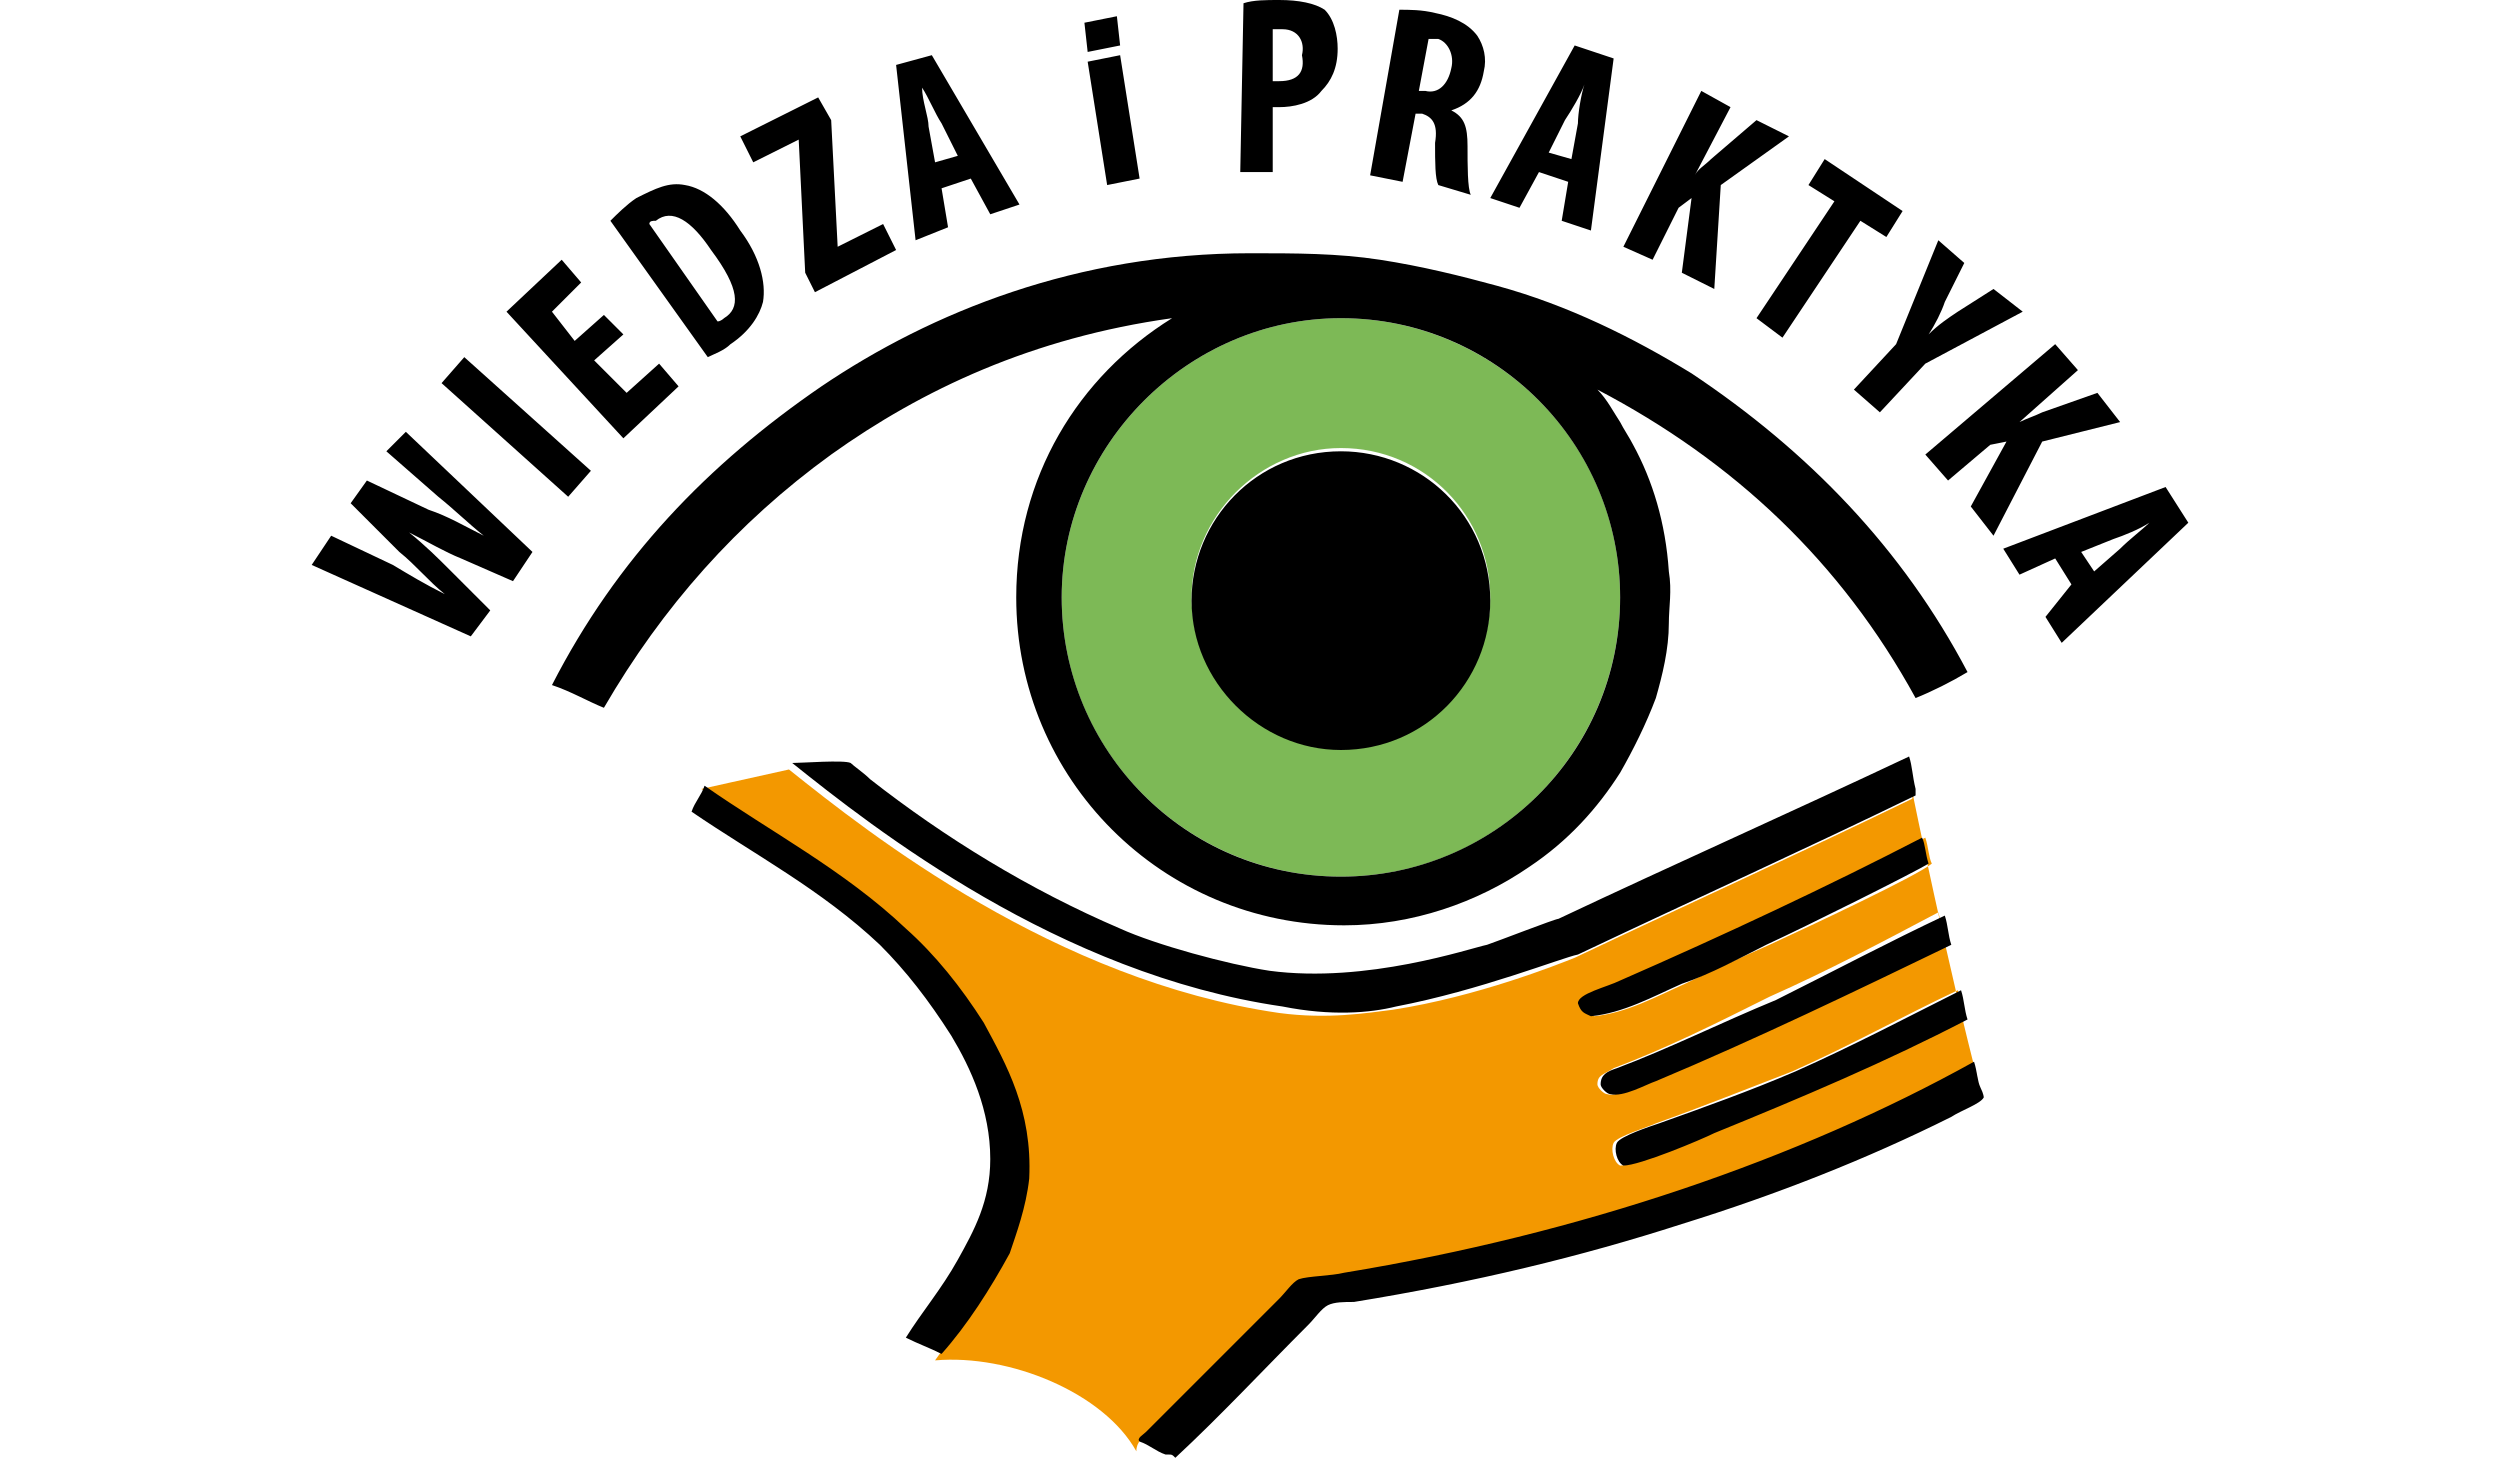 <svg id="Warstwa_1" xmlns="http://www.w3.org/2000/svg" viewBox="0 0 77 45"><style>.st1{fill:#f39800}</style><linearGradient id="SVGID_1_" gradientUnits="userSpaceOnUse" x1="-543.496" y1="246.056" x2="-542.789" y2="245.349"><stop offset="0" stop-color="#259e2e"/><stop offset=".983" stop-color="#1c381d"/></linearGradient><path class="st1" d="M36 44.9c-.1 0-.1 0 0 0zM35.3 44.2l4.1-4.1c.2-.2.4-.5.6-.6.3-.1 1-.2 1.4-.2 7.4-1.2 14-3.5 19.4-6.5.1.3.1.5.2.8-1-3.8-2.1-9.2-2.1-9.2v.2c-3.5 1.7-6.6 3.1-10.4 4.9-.5.2-3 1.2-5.6 1.6-.8.1-2 .3-3.5.1-6.9-1-12.6-5.5-15.1-7.5l-2.7.6c2 1.3 4.4 2.5 6.2 4.4.9.9 1.7 1.8 2.4 2.9.8 1.3 1.6 2.7 1.4 4.8-.1.9-.4 1.7-.7 2.4-.6 1.1-1.4 2.1-2.1 3.1 2.3-.2 5.2 1 6.2 2.8 0-.3.2-.4.3-.5zm25.2-12.8c-2.5 1.3-5.1 2.4-7.8 3.5-.4.2-2.3 1-2.8 1-.2-.1-.3-.5-.2-.7.1-.2 1.1-.5 1.3-.6 1.4-.5 2.9-1.1 4.2-1.6 1.8-.8 3.4-1.7 5.1-2.5.1.3.1.6.2.9zm-.5-2.3c-2.9 1.4-5.9 2.9-9.1 4.2-.3.1-1.1.5-1.4.4-.1 0-.3-.2-.3-.3 0-.3.2-.3.5-.5 1.6-.6 3.2-1.4 4.8-2.2 1.8-.8 3.5-1.7 5.2-2.6.1.4.2.7.3 1zm-10 1.1c3.2-1.4 6.4-2.9 9.3-4.4.1.3.1.6.2.8-.5.4-3.7 1.9-5 2.5-.9.4-1.8.8-2.6 1.2-.9.4-1.8.9-2.8 1-.1-.1-.3-.2-.2-.4-.2-.3.7-.5 1.1-.7z"/><path d="M32.7 18.4c0 4.8 3.9 8.6 8.6 8.6 4.8 0 8.6-3.9 8.6-8.6 0-4.8-3.9-8.6-8.6-8.6-4.7 0-8.6 3.9-8.6 8.6zm8.6-4.6c2.6 0 4.6 2.1 4.6 4.6 0 2.6-2.1 4.6-4.6 4.6-2.6 0-4.6-2.1-4.6-4.6 0-2.5 2.1-4.6 4.6-4.6z" fill="#7db956"/><path d="M25.6 14c2.8-2 6.2-3.6 10.5-4.2-2.9 1.8-4.8 4.9-4.8 8.6 0 5.6 4.5 10.1 10.1 10.1 2.1 0 4.1-.7 5.7-1.8 1.2-.8 2.1-1.8 2.8-2.9.4-.7.8-1.5 1.1-2.3.2-.7.4-1.5.4-2.3 0-.5.1-1 0-1.6-.1-1.5-.5-2.8-1.1-3.9-.1-.2-.3-.5-.4-.7-.2-.3-.4-.7-.7-1 4.2 2.2 7.5 5.3 9.8 9.5.5-.2 1.1-.5 1.6-.8-2-3.8-4.9-6.8-8.5-9.2-1.8-1.1-3.8-2.1-6-2.7-1.1-.3-2.3-.6-3.6-.8-1.3-.2-2.6-.2-4-.2-5.3 0-9.8 1.8-13.2 4.1-3.5 2.4-6.3 5.3-8.3 9.2.6.2 1.1.5 1.6.7 1.8-3.1 4.1-5.7 7-7.8zm15.7-4.2c4.8 0 8.6 3.9 8.6 8.6 0 4.8-3.9 8.6-8.6 8.6-4.8 0-8.6-3.9-8.6-8.6 0-4.7 3.9-8.6 8.6-8.6z"/><path d="M43 31c2.6-.5 5.1-1.5 5.6-1.6 3.8-1.8 6.9-3.2 10.4-4.9v-.2c-.1-.4-.1-.7-.2-1-3.6 1.7-7.2 3.3-10.8 5-.1 0-1.9.7-2.2.8-.5.1-3.7 1.2-6.7.8-1.3-.2-3.5-.8-4.6-1.3-2.8-1.2-5.4-2.8-7.7-4.6-.2-.2-.5-.4-.6-.5-.2-.1-1.5 0-1.8 0 2.5 2 8.2 6.5 15.1 7.5 1.5.3 2.7.2 3.5 0zM49.8 32.9c-.3.1-.5.2-.5.5 0 .1.2.3.3.3.4.1 1.1-.3 1.4-.4 3.1-1.3 6.2-2.8 9.1-4.2-.1-.3-.1-.6-.2-.9-1.7.8-3.4 1.7-5.2 2.6-1.7.7-3.3 1.5-4.9 2.1zM51.1 34.6c-.3.1-1.2.4-1.3.6-.1.2 0 .6.2.7.5 0 2.4-.8 2.8-1 2.7-1.1 5.3-2.2 7.8-3.5-.1-.3-.1-.6-.2-.9-1.6.8-3.3 1.7-5.1 2.5-1.4.6-2.8 1.1-4.2 1.6zM31.7 36.3c.1-2.1-.7-3.5-1.4-4.8-.7-1.1-1.5-2.1-2.4-2.9-1.9-1.8-4.2-3-6.2-4.4-.1.3-.3.5-.4.8 1.9 1.3 4 2.4 5.8 4.1.8.8 1.5 1.7 2.2 2.8.6 1 1.2 2.3 1.2 3.8 0 1.3-.5 2.2-1 3.1-.5.9-1.1 1.6-1.6 2.4.4.2.7.3 1.1.5.8-.9 1.5-2 2.1-3.1.2-.6.5-1.4.6-2.3zM49 31.3c1-.1 1.9-.6 2.8-1 .9-.3 1.8-.8 2.6-1.2 1.3-.6 4.5-2.2 5-2.5-.1-.3-.1-.6-.2-.8-2.9 1.5-6.1 3-9.3 4.4-.4.2-1.3.4-1.3.7.1.3.2.3.4.4zM61 33.5c-.1-.2-.1-.5-.2-.8-5.4 3-12.1 5.3-19.4 6.5-.4.1-1.1.1-1.4.2-.2.1-.4.4-.6.6l-4.1 4.1c-.1.1-.3.2-.2.3.3.1.5.3.8.4h.1c.1 0 .1 0 .2.1 1.4-1.3 2.7-2.7 4.1-4.1.2-.2.4-.5.6-.6.2-.1.5-.1.8-.1 3.7-.6 7-1.4 10.1-2.4 2.9-.9 5.7-2 8.3-3.3.3-.2.9-.4 1-.6 0 0 0-.1-.1-.3zM41.3 23.1c2.6 0 4.6-2.1 4.6-4.6 0-2.6-2.1-4.6-4.6-4.6-2.6 0-4.6 2.1-4.6 4.6 0 2.5 2.1 4.6 4.6 4.6zM27.6 2l.6 5.4 1-.4-.2-1.2.9-.3.6 1.1.9-.3-2.7-4.6-1.1.3zm1.9 2.8l-.7.2-.2-1.1c0-.3-.2-.8-.2-1.2.2.3.4.8.6 1.1l.5 1zm-3.7 2.8l-.2-3.9-.4-.7-2.4 1.2.4.8 1.4-.7.2 4.1.3.6 2.5-1.3-.4-.8-1.4.7zm-12.2 4.2l3.9 3.5.7-.8-3.9-3.5-.7.8zm5.7.3l-1-1 .9-.8-.6-.6-.9.8-.7-.9.9-.9-.6-.7-1.7 1.6 3.6 3.9 1.7-1.6-.6-.7-1 .9zm-7.4 1.8l1.6 1.4c.5.4.9.8 1.4 1.2-.6-.3-1.1-.6-1.7-.8l-1.9-.9-.5.7 1.5 1.5c.5.4.9.9 1.4 1.3-.6-.3-1.1-.6-1.6-.9l-1.9-.9-.6.9 4.9 2.2.6-.8-1.2-1.2c-.4-.4-.8-.8-1.3-1.2.6.3 1.1.6 1.6.8l1.6.7.6-.9-3.9-3.7-.6.6zm9.2-8.2c-.5-.1-.9.1-1.5.4-.3.2-.6.5-.8.7l3 4.2c.2-.1.5-.2.7-.4.6-.4.9-.9 1-1.3.1-.6-.1-1.4-.7-2.2-.5-.8-1.1-1.3-1.7-1.4zm1.2 4.1s-.1.1-.2.1l-2.1-3c0-.1.1-.1.2-.1.5-.4 1.1 0 1.7.9.9 1.2.9 1.8.4 2.1zM66.7 15l-5 1.9.5.8 1.1-.5.5.8-.8 1 .5.8 3.9-3.7-.7-1.1zm-1.4 1.9l-.8.7-.4-.6 1-.4c.3-.1.8-.3 1.1-.5-.2.2-.6.5-.9.8zm-7.2-9.6l.5-.8-2.4-1.6-.5.8.8.5-2.4 3.6.8.6 2.4-3.6.8.5zm3.3 1.6l-1.1.7c-.3.2-.6.4-.9.7.2-.3.4-.7.5-1l.6-1.2-.8-.7-1.3 3.2-1.3 1.4.8.7 1.4-1.5 3-1.6-.9-.7zm-7.3-5.2l-1.4 1.2c-.2.2-.4.3-.5.5l1.1-2.1-.9-.5L50 7.6l.9.4.8-1.6.4-.3-.3 2.3 1 .5.2-3.2 2.1-1.5-1-.5zM65.3 13l-.7-.9-1.7.6c-.2.1-.5.2-.7.3l1.8-1.6-.7-.8-4 3.4.7.8 1.3-1.1.5-.1-1.1 2 .7.9 1.5-2.9 2.4-.6zM33.5 1.9l.6 3.8 1-.2-.6-3.8-1 .2zM39.4 0c-.4 0-.8 0-1.1.1l-.1 5.2h1v-2h.2c.4 0 1-.1 1.3-.5.3-.3.5-.7.5-1.3 0-.4-.1-.9-.4-1.2-.3-.2-.8-.3-1.4-.3zm0 2.5h-.2V.9h.3c.5 0 .7.4.6.8.1.5-.1.8-.7.8zm6.5 3.6l.9.3.6-1.1.9.3-.2 1.2.9.3.7-5.3-1.2-.4-2.6 4.7zm2.9-3.5c-.1.3-.2.9-.2 1.2l-.2 1.1-.7-.2.5-1c.2-.3.5-.8.6-1.1zM44.2.4c-.4-.1-.8-.1-1.1-.1l-.9 5.1 1 .2.4-2.1h.2c.3.1.5.3.4.9 0 .6 0 1.1.1 1.3l1 .3c-.1-.2-.1-.9-.1-1.5s-.1-.9-.5-1.1c.6-.2.9-.6 1-1.2.1-.4 0-.8-.2-1.1-.3-.4-.8-.6-1.3-.7zm.5 1.7c-.1.5-.4.8-.8.7h-.2l.3-1.6h.3c.3.1.5.5.4.9zM34.4.5l-1 .2.1.9 1-.2-.1-.9z"/></svg>